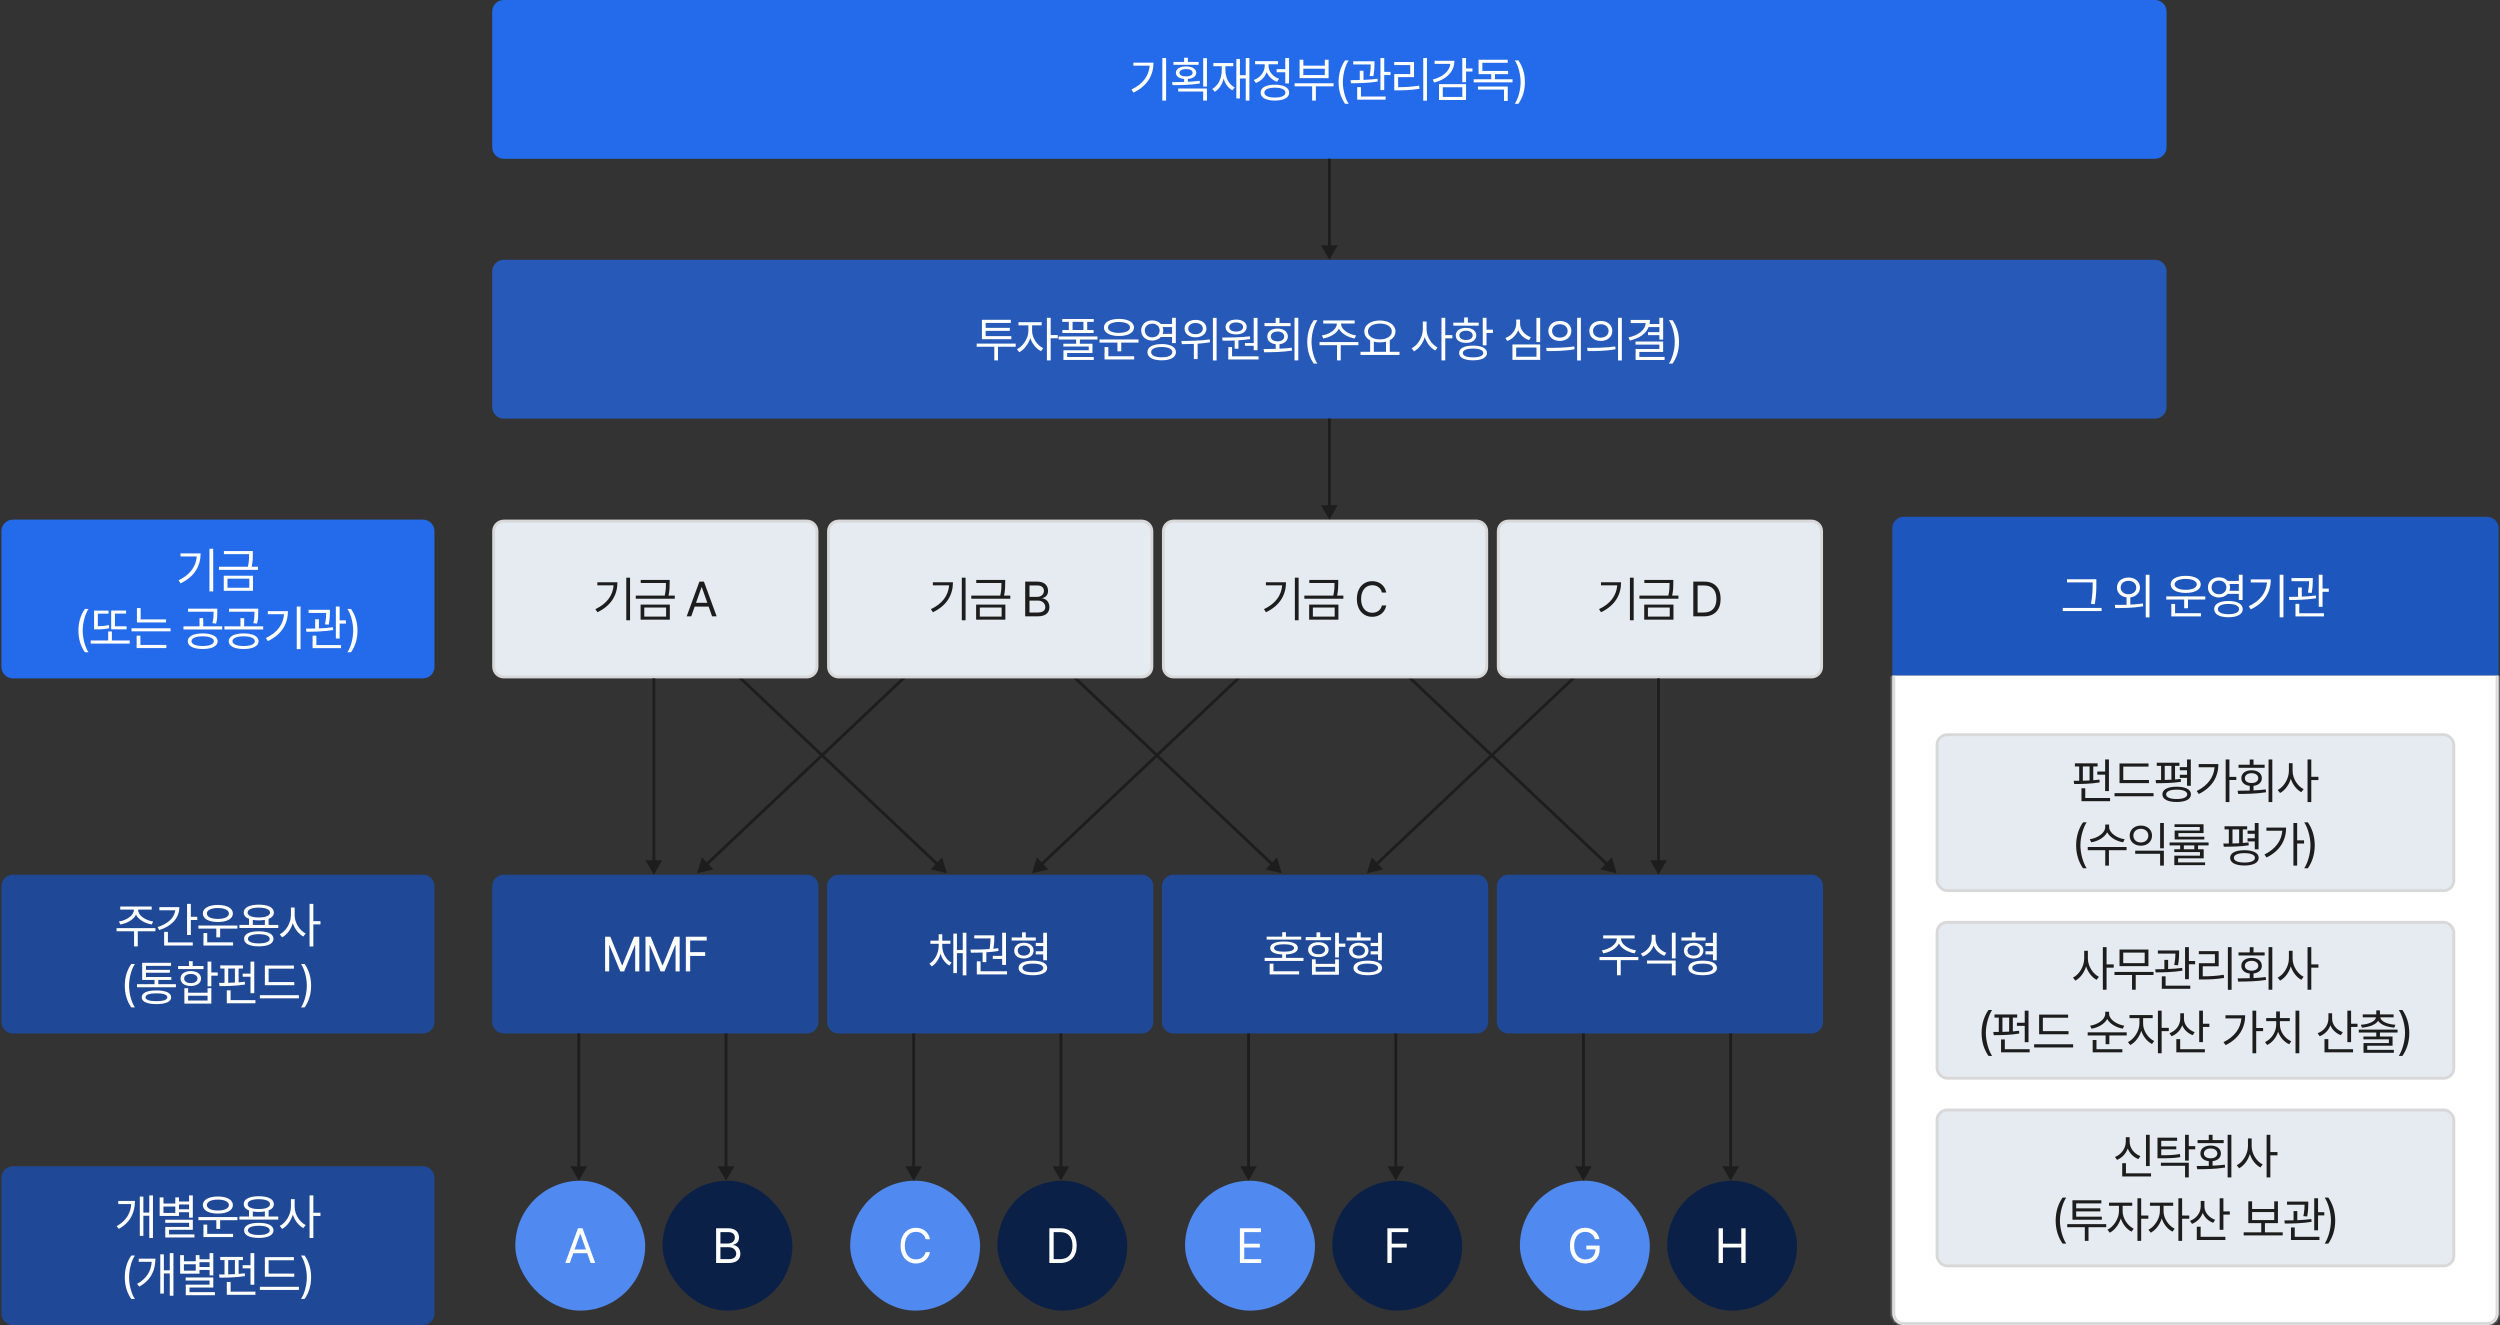 <svg width="866" height="459" viewBox="0 0 866 459" fill="none" xmlns="http://www.w3.org/2000/svg">
<rect x="0" y="0" width="866" height="459" fill="#333333" stroke="none"/>
<path d="M241.5 302.5L243.152 296.968L247.117 301.165L241.5 302.5ZM244.427 299.046L313.657 233.639L314.344 234.365L245.114 299.773L244.427 299.046Z" fill="#1D1D1D"/>
<path d="M357.5 302.5L359.152 296.968L363.117 301.165L357.5 302.5ZM360.427 299.046L429.657 233.639L430.344 234.365L361.114 299.773L360.427 299.046Z" fill="#1D1D1D"/>
<path d="M473.5 302.5L475.152 296.968L479.117 301.165L473.5 302.5ZM476.427 299.046L545.657 233.639L546.344 234.365L477.114 299.773L476.427 299.046Z" fill="#1D1D1D"/>
<path d="M328 302.5L326.348 296.968L322.383 301.165L328 302.5ZM325.073 299.046L255.843 233.639L255.156 234.365L324.386 299.773L325.073 299.046Z" fill="#1D1D1D"/>
<path d="M444 302.5L442.348 296.968L438.383 301.165L444 302.5ZM441.073 299.046L371.843 233.639L371.156 234.365L440.386 299.773L441.073 299.046Z" fill="#1D1D1D"/>
<path d="M560 302.5L558.348 296.968L554.383 301.165L560 302.5ZM557.073 299.046L487.843 233.639L487.156 234.365L556.386 299.773L557.073 299.046Z" fill="#1D1D1D"/>
<path d="M170.5 4C170.5 1.791 172.291 0 174.5 0H746.5C748.709 0 750.5 1.791 750.5 4V51C750.5 53.209 748.709 55 746.5 55H174.5C172.291 55 170.5 53.209 170.5 51V4Z" fill="#246BEB"/>
<path d="M403.937 20.093V34.85H402.634V20.093H403.937ZM391.927 31.011C395.919 29.121 397.956 26.28 398.243 22.758H392.608V21.701H399.57C399.558 25.939 397.586 29.696 392.631 32.079L391.927 31.011ZM415.196 21.443V22.441H406.485V21.443H410.183V19.999H411.486V21.443H415.196ZM405.98 28.452C407.236 28.452 408.686 28.446 410.183 28.399V27.366C408.428 27.207 407.319 26.415 407.33 25.211C407.319 23.849 408.716 23.004 410.852 23.016C412.954 23.004 414.375 23.849 414.386 25.211C414.375 26.421 413.236 27.213 411.486 27.366V28.346C412.866 28.276 414.251 28.17 415.549 27.994L415.642 28.921C412.414 29.45 408.845 29.497 406.18 29.497L405.98 28.452ZM408.129 31.704V30.659H418.084V34.85H416.781V31.704H408.129ZM408.563 25.211C408.563 25.974 409.467 26.479 410.852 26.468C412.214 26.479 413.13 25.974 413.13 25.211C413.13 24.413 412.214 23.92 410.852 23.932C409.467 23.92 408.563 24.413 408.563 25.211ZM416.781 29.966V20.128H418.084V29.966H416.781ZM432.783 20.093V34.85H431.527V27.172H429.508V34.099H428.275V20.41H429.508V26.057H431.527V20.093H432.783ZM419.951 30.8C422.076 29.626 423.215 27.113 423.215 24.119V22.934H420.303V21.854H427.207V22.934H424.471V24.119C424.471 26.82 425.587 29.203 427.688 30.283L426.913 31.293C425.422 30.477 424.395 29.027 423.873 27.219C423.368 29.273 422.323 30.882 420.773 31.798L419.951 30.8ZM446.52 20.093V28.886H445.216V25.023H442.234V23.943H445.216V20.093H446.52ZM434.345 27.712C436.54 26.914 438.102 24.918 438.102 22.805V22.253H434.768V21.173H442.716V22.253H439.417V22.793C439.417 24.718 440.896 26.55 443.056 27.289L442.375 28.334C440.714 27.735 439.429 26.497 438.789 24.977C438.155 26.702 436.787 28.082 435.026 28.745L434.345 27.712ZM436.681 32.091C436.67 30.354 438.548 29.344 441.624 29.344C444.688 29.344 446.567 30.354 446.567 32.091C446.567 33.829 444.688 34.827 441.624 34.838C438.548 34.827 436.67 33.829 436.681 32.091ZM437.973 32.091C437.961 33.16 439.358 33.805 441.624 33.794C443.878 33.805 445.275 33.16 445.275 32.091C445.275 31.011 443.878 30.365 441.624 30.365C439.358 30.365 437.961 31.011 437.973 32.091ZM461.958 28.851V29.907H455.806V34.85H454.527V29.907H448.445V28.851H461.958ZM450.183 27.055V20.703H451.474V22.746H458.918V20.703H460.221V27.055H450.183ZM451.474 25.998H458.918V23.802H451.474V25.998ZM463.684 28.44C463.684 25.481 464.482 23.016 465.927 20.926H467.195C466.067 22.476 465.163 25.646 465.163 28.44C465.163 31.234 466.067 34.404 467.195 35.954H465.927C464.482 33.864 463.684 31.398 463.684 28.44ZM476.118 21.231V22.018C476.106 22.981 476.106 24.448 475.731 26.385L474.427 26.28C474.785 24.507 474.821 23.257 474.832 22.323H468.757V21.231H476.118ZM467.853 27.759C468.804 27.753 469.884 27.747 471.023 27.718V24.507H472.314V27.677C473.952 27.606 475.642 27.489 477.175 27.278L477.257 28.24C474.169 28.769 470.612 28.827 467.982 28.839L467.853 27.759ZM470.13 34.521V30.189H471.434V33.441H479.981V34.521H470.13ZM478.184 31.199V20.093H479.499V24.894H481.659V26.01H479.499V31.199H478.184ZM494.304 20.093V34.874H493.012V20.093H494.304ZM482.951 22.546V21.466H489.819V26.714H484.313V30.201C486.761 30.195 488.938 30.089 491.58 29.661L491.709 30.753C488.997 31.187 486.755 31.293 484.207 31.293H482.974V25.646H488.504V22.546H482.951ZM507.84 20.093V23.709H510.059V24.789H507.84V28.475H506.537V20.093H507.84ZM496.288 27.571C499.916 26.591 502.123 24.624 502.399 22.135H496.945V21.055H503.802C503.79 24.765 501.184 27.43 496.816 28.616L496.288 27.571ZM498.483 34.639V29.144H507.84V34.639H498.483ZM499.787 33.582H506.549V30.236H499.787V33.582ZM523.937 27.454V28.522H510.482V27.454H516.564V25.669H512.184V20.691H522.269V21.76H513.488V24.577H522.399V25.669H517.855V27.454H523.937ZM511.973 31.035V29.966H522.281V34.956H520.99V31.035H511.973ZM528.222 28.44C528.222 31.398 527.423 33.864 525.979 35.954H524.711C525.839 34.404 526.743 31.234 526.743 28.44C526.743 25.646 525.839 22.476 524.711 20.926H525.979C527.423 23.016 528.222 25.481 528.222 28.44Z" fill="white"/>
<path d="M170.5 94C170.5 91.791 172.291 90 174.5 90H746.5C748.709 90 750.5 91.791 750.5 94V141C750.5 143.209 748.709 145 746.5 145H174.5C172.291 145 170.5 143.209 170.5 141V94Z" fill="#275AB8"/>
<path d="M351.834 119.027V120.107H345.705V124.85H344.426V120.107H338.321V119.027H351.834ZM340.14 117.501V110.785H350.143V111.854H341.432V113.568H349.791V114.613H341.432V116.444H350.308V117.501H340.14ZM357.516 114.624C357.504 116.984 359.219 119.59 361.355 120.612L360.604 121.645C358.954 120.829 357.551 119.092 356.888 117.096C356.201 119.256 354.722 121.164 353.067 122.009L352.28 120.976C354.405 119.943 356.225 117.137 356.236 114.624V112.699H352.808V111.607H360.839V112.699H357.516V114.624ZM362.647 124.85V110.093H363.95V116.057H366.415V117.172H363.95V124.85H362.647ZM378.872 110.492V111.501H376.606V114.319H378.825V115.34H368.012V114.319H370.243V111.501H367.965V110.492H378.872ZM366.709 117.618V116.561H380.163V117.618H374.07V119.062H378.426V122.279H369.656V123.676H378.872V124.686H368.376V121.328H377.146V120.048H368.341V119.062H372.767V117.618H366.709ZM371.534 114.319H375.303V111.501H371.534V114.319ZM394.381 117.595V118.675H388.393V121.692H387.078V118.675H380.868V117.595H394.381ZM382.406 113.439C382.394 111.607 384.46 110.48 387.607 110.468C390.765 110.48 392.808 111.607 392.808 113.439C392.808 115.258 390.765 116.385 387.607 116.385C384.46 116.385 382.394 115.258 382.406 113.439ZM382.617 124.521V120.213H383.92V123.418H392.878V124.521H382.617ZM383.791 113.439C383.779 114.589 385.317 115.317 387.607 115.317C389.908 115.317 391.434 114.589 391.434 113.439C391.434 112.265 389.908 111.537 387.607 111.537C385.317 111.537 383.779 112.265 383.791 113.439ZM399.136 110.985C400.38 110.979 401.443 111.443 402.13 112.229H406.004V110.093H407.307V118.839H406.004V116.726H402.13C401.443 117.512 400.38 117.976 399.136 117.97C396.929 117.982 395.297 116.538 395.308 114.483C395.297 112.417 396.929 110.973 399.136 110.985ZM396.553 114.483C396.553 115.857 397.633 116.867 399.136 116.855C400.603 116.867 401.695 115.857 401.695 114.483C401.695 113.086 400.603 112.1 399.136 112.112C397.633 112.1 396.553 113.086 396.553 114.483ZM397.469 121.997C397.457 120.213 399.347 119.18 402.411 119.18C405.464 119.18 407.354 120.213 407.354 121.997C407.354 123.782 405.464 124.815 402.411 124.815C399.347 124.815 397.457 123.782 397.469 121.997ZM398.748 121.997C398.737 123.101 400.146 123.77 402.411 123.77C404.677 123.77 406.086 123.101 406.086 121.997C406.086 120.87 404.677 120.201 402.411 120.201C400.146 120.201 398.737 120.87 398.748 121.997ZM402.752 113.298C402.881 113.662 402.951 114.061 402.951 114.483C402.951 114.9 402.881 115.288 402.758 115.646H406.004V113.298H402.752ZM414.117 110.809C416.324 110.797 417.909 112.018 417.909 113.826C417.909 115.622 416.324 116.855 414.117 116.843C411.909 116.855 410.336 115.622 410.336 113.826C410.336 112.018 411.909 110.797 414.117 110.809ZM409.221 118.111C411.992 118.111 415.784 118.052 419.059 117.571L419.153 118.557C417.744 118.816 416.277 118.968 414.856 119.062V124.392H413.553V119.133C412.05 119.197 410.63 119.209 409.397 119.215L409.221 118.111ZM411.604 113.826C411.592 114.977 412.649 115.775 414.117 115.763C415.608 115.775 416.664 114.977 416.664 113.826C416.664 112.675 415.608 111.865 414.117 111.877C412.649 111.865 411.592 112.675 411.604 113.826ZM420.151 124.862V110.104H421.431V124.862H420.151ZM435.601 110.104V121.316H434.287V119.778H431.246V118.827H434.287V110.104H435.601ZM423.356 116.937C426.104 116.925 429.802 116.902 432.96 116.503L433.054 117.454C431.733 117.665 430.354 117.8 428.992 117.882V120.8H427.688V117.947C426.197 118.006 424.771 118.011 423.532 118.006L423.356 116.937ZM424.542 113.274C424.542 111.724 426.021 110.703 428.205 110.703C430.365 110.703 431.845 111.724 431.856 113.274C431.845 114.847 430.365 115.834 428.205 115.834C426.021 115.834 424.542 114.847 424.542 113.274ZM425.481 124.521V120.213H426.784V123.441H435.965V124.521H425.481ZM425.787 113.274C425.775 114.237 426.761 114.859 428.205 114.859C429.602 114.859 430.6 114.237 430.612 113.274C430.6 112.323 429.602 111.677 428.205 111.689C426.761 111.677 425.775 112.323 425.787 113.274ZM449.725 110.093V124.85H448.422V110.093H449.725ZM437.703 120.917C438.965 120.905 440.409 120.894 441.906 120.847V119.244C440.133 119.05 438.983 118.041 438.994 116.561C438.983 114.894 440.403 113.814 442.528 113.814C444.665 113.814 446.109 114.894 446.109 116.561C446.109 118.023 444.964 119.033 443.209 119.232V120.8C444.642 120.735 446.086 120.624 447.447 120.448L447.553 121.445C444.254 121.974 440.638 122.021 437.903 122.021L437.703 120.917ZM438.02 112.969V111.912H441.906V110.104H443.209V111.912H447.06V112.969H438.02ZM440.215 116.561C440.204 117.583 441.166 118.252 442.528 118.24C443.914 118.252 444.865 117.583 444.865 116.561C444.865 115.528 443.914 114.836 442.528 114.836C441.166 114.836 440.204 115.528 440.215 116.561ZM452.836 118.44C452.836 115.481 453.635 113.016 455.079 110.926H456.347C455.22 112.476 454.316 115.646 454.316 118.44C454.316 121.234 455.22 124.404 456.347 125.954H455.079C453.635 123.864 452.836 121.398 452.836 118.44ZM464.542 112.171C464.531 114.155 467.16 115.834 469.743 116.209L469.25 117.242C466.949 116.849 464.707 115.622 463.809 113.849C462.91 115.622 460.662 116.849 458.39 117.242L457.886 116.209C460.445 115.834 463.075 114.155 463.086 112.171V112.077H458.355V111.02H469.25V112.077H464.542V112.171ZM457.087 119.579V118.499H470.542V119.579H464.425V124.838H463.145V119.579H457.087ZM484.783 121.856V122.948H471.27V121.856H474.616V117.876C473.359 117.219 472.596 116.156 472.596 114.824C472.596 112.535 474.839 111.032 477.985 111.02C481.143 111.032 483.386 112.535 483.386 114.824C483.386 116.139 482.646 117.184 481.425 117.841V121.856H484.783ZM473.852 114.824C473.852 116.468 475.566 117.571 477.985 117.571C480.392 117.571 482.129 116.468 482.129 114.824C482.129 113.169 480.392 112.077 477.985 112.088C475.566 112.077 473.852 113.169 473.852 114.824ZM475.895 121.856H480.11V118.352C479.47 118.516 478.754 118.604 477.985 118.604C477.228 118.604 476.529 118.516 475.895 118.358V121.856ZM494.163 114.061C494.151 116.655 495.877 119.332 497.979 120.365L497.168 121.41C495.548 120.559 494.192 118.81 493.535 116.761C492.877 118.939 491.48 120.8 489.819 121.692L488.997 120.647C491.146 119.579 492.86 116.749 492.872 114.061V111.372H494.163V114.061ZM499.329 124.85V110.093H500.632V116.08H503.097V117.207H500.632V124.85H499.329ZM514.932 110.093V114.202H517.151V115.317H514.932V119.614H513.628V110.093H514.932ZM503.426 112.816V111.771H507.183V109.975H508.474V111.771H512.22V112.816H503.426ZM504.271 116.186C504.26 114.601 505.68 113.579 507.829 113.579C509.942 113.579 511.363 114.601 511.374 116.186C511.363 117.771 509.942 118.792 507.829 118.78C505.68 118.792 504.26 117.771 504.271 116.186ZM505.434 122.279C505.422 120.659 507.253 119.72 510.271 119.72C513.265 119.72 515.096 120.659 515.096 122.279C515.096 123.876 513.265 124.815 510.271 124.815C507.253 124.815 505.422 123.876 505.434 122.279ZM505.516 116.186C505.504 117.148 506.432 117.771 507.829 117.771C509.202 117.771 510.13 117.148 510.142 116.186C510.13 115.211 509.202 114.566 507.829 114.554C506.432 114.566 505.504 115.211 505.516 116.186ZM506.725 122.279C506.713 123.23 508.052 123.805 510.271 123.794C512.466 123.805 513.805 123.23 513.805 122.279C513.805 121.293 512.466 120.741 510.271 120.741C508.052 120.741 506.713 121.293 506.725 122.279ZM533.516 110.104V118.487H532.213V110.104H533.516ZM521.447 117.078C523.678 116.291 525.228 114.296 525.228 112.124V110.68H526.554V112.124C526.543 114.213 528.139 116.057 530.311 116.82L529.654 117.818C527.934 117.225 526.566 115.986 525.903 114.372C525.251 116.086 523.878 117.454 522.116 118.111L521.447 117.078ZM523.913 124.651V119.332H533.516V124.651H523.913ZM525.204 123.582H532.237V120.389H525.204V123.582ZM540.338 111.173C542.662 111.173 544.306 112.581 544.318 114.636C544.306 116.691 542.662 118.099 540.338 118.099C538.013 118.099 536.346 116.691 536.358 114.636C536.346 112.581 538.013 111.173 540.338 111.173ZM535.594 120.506C538.318 120.518 542.075 120.494 545.339 120.013L545.445 120.976C542.063 121.61 538.436 121.622 535.771 121.622L535.594 120.506ZM537.637 114.636C537.626 116.01 538.764 116.961 540.338 116.961C541.899 116.961 543.038 116.01 543.038 114.636C543.038 113.262 541.899 112.311 540.338 112.311C538.764 112.311 537.626 113.262 537.637 114.636ZM546.313 124.874V110.093H547.617V124.874H546.313ZM554.52 111.173C556.845 111.173 558.488 112.581 558.5 114.636C558.488 116.691 556.845 118.099 554.52 118.099C552.195 118.099 550.528 116.691 550.54 114.636C550.528 112.581 552.195 111.173 554.52 111.173ZM549.777 120.506C552.501 120.518 556.258 120.494 559.521 120.013L559.627 120.976C556.246 121.61 552.618 121.622 549.953 121.622L549.777 120.506ZM551.82 114.636C551.808 116.01 552.947 116.961 554.52 116.961C556.081 116.961 557.22 116.01 557.22 114.636C557.22 113.262 556.081 112.311 554.52 112.311C552.947 112.311 551.808 113.262 551.82 114.636ZM560.496 124.874V110.093H561.799V124.874H560.496ZM576.11 110.093V117.642H574.807V116.092H570.863V115.059H574.807V113.286H571.08C570.158 115.61 567.869 117.19 564.593 117.97L564.124 116.89C567.745 116.051 569.853 114.29 570.088 111.912H564.875V110.832H571.532C571.532 111.325 571.485 111.795 571.391 112.241H574.807V110.093H576.11ZM566.542 119.367V118.311H576.11V121.903H567.869V123.641H576.615V124.709H566.577V120.905H574.807V119.367H566.542ZM581.617 118.44C581.617 121.398 580.818 123.864 579.374 125.954H578.106C579.233 124.404 580.137 121.234 580.137 118.44C580.137 115.646 579.233 112.476 578.106 110.926H579.374C580.818 113.016 581.617 115.481 581.617 118.44Z" fill="white"/>
<path d="M170.5 307C170.5 304.791 172.291 303 174.5 303H279.5C281.709 303 283.5 304.791 283.5 307V354C283.5 356.209 281.709 358 279.5 358H174.5C172.291 358 170.5 356.209 170.5 354V307Z" fill="#1F4997"/>
<path d="M209.612 324.478H211.408L215.459 334.375H215.6L219.65 324.478H221.446V336.5H220.037V327.425H219.92L216.187 336.5H214.86L211.127 327.413H211.021V336.5H209.612V324.478ZM223.595 324.478H225.391L229.442 334.375H229.583L233.633 324.478H235.429V336.5H234.021V327.425H233.903L230.17 336.5H228.843L225.11 327.413H225.004V336.5H223.595V324.478ZM237.578 336.5V324.478H244.81V325.805H239.069V329.82H244.27V331.135H239.069V336.5H237.578Z" fill="white"/>
<path d="M171 184C171 182.067 172.567 180.5 174.5 180.5H279.5C281.433 180.5 283 182.067 283 184V231C283 232.933 281.433 234.5 279.5 234.5H174.5C172.567 234.5 171 232.933 171 231V184Z" fill="#E5EBF1"/>
<path d="M171 184C171 182.067 172.567 180.5 174.5 180.5H279.5C281.433 180.5 283 182.067 283 184V231C283 232.933 281.433 234.5 279.5 234.5H174.5C172.567 234.5 171 232.933 171 231V184Z" stroke="#D8D8D8"/>
<path d="M218.249 200.093V214.85H216.946V200.093H218.249ZM206.239 211.011C210.231 209.121 212.268 206.28 212.555 202.758H206.92V201.701H213.882C213.87 205.939 211.898 209.696 206.944 212.079L206.239 211.011ZM231.974 200.879V201.971C231.974 203.122 231.974 204.472 231.575 206.315H233.747V207.395H220.234V206.315H230.266C230.683 204.46 230.683 203.127 230.683 201.971V201.959H221.948V200.879H231.974ZM221.901 214.651V209.426H232.033V214.651H221.901ZM223.18 213.582H230.741V210.459H223.18V213.582ZM239.441 213.5H237.867L242.27 201.478H243.843L248.246 213.5H246.673L245.475 210.119H240.638L239.441 213.5ZM241.102 208.804H245.011L243.104 203.415H243.01L241.102 208.804Z" fill="#1D1D1D"/>
<path d="M287 184C287 182.067 288.567 180.5 290.5 180.5H395.5C397.433 180.5 399 182.067 399 184V231C399 232.933 397.433 234.5 395.5 234.5H290.5C288.567 234.5 287 232.933 287 231V184Z" fill="#E5EBF1"/>
<path d="M287 184C287 182.067 288.567 180.5 290.5 180.5H395.5C397.433 180.5 399 182.067 399 184V231C399 232.933 397.433 234.5 395.5 234.5H290.5C288.567 234.5 287 232.933 287 231V184Z" stroke="#D8D8D8"/>
<path d="M334.474 200.093V214.85H333.17V200.093H334.474ZM322.463 211.011C326.455 209.121 328.492 206.28 328.78 202.758H323.144V201.701H330.106C330.094 205.939 328.122 209.696 323.168 212.079L322.463 211.011ZM348.198 200.879V201.971C348.198 203.122 348.198 204.472 347.799 206.315H349.971V207.395H336.458V206.315H346.49C346.907 204.46 346.907 203.127 346.907 201.971V201.959H338.172V200.879H348.198ZM338.125 214.651V209.426H348.257V214.651H338.125ZM339.405 213.582H346.965V210.459H339.405V213.582ZM355.125 213.5V201.478H359.351C361.864 201.478 363.049 202.898 363.049 204.671C363.049 206.209 362.134 206.902 361.089 207.184V207.301C362.204 207.372 363.519 208.405 363.519 210.307C363.519 212.115 362.333 213.5 359.492 213.5H355.125ZM356.616 212.173H359.48C361.359 212.173 362.087 211.34 362.087 210.295C362.087 209.074 361.1 208.041 359.551 208.041H356.616V212.173ZM356.616 206.749H359.292C360.596 206.749 361.617 205.939 361.617 204.683C361.617 203.638 360.913 202.805 359.339 202.805H356.616V206.749Z" fill="#1D1D1D"/>
<path d="M403 184C403 182.067 404.567 180.5 406.5 180.5H511.5C513.433 180.5 515 182.067 515 184V231C515 232.933 513.433 234.5 511.5 234.5H406.5C404.567 234.5 403 232.933 403 231V184Z" fill="#E5EBF1"/>
<path d="M403 184C403 182.067 404.567 180.5 406.5 180.5H511.5C513.433 180.5 515 182.067 515 184V231C515 232.933 513.433 234.5 511.5 234.5H406.5C404.567 234.5 403 232.933 403 231V184Z" stroke="#D8D8D8"/>
<path d="M449.843 200.093V214.85H448.54V200.093H449.843ZM437.832 211.011C441.824 209.121 443.861 206.28 444.149 202.758H438.513V201.701H445.475C445.464 205.939 443.491 209.696 438.537 212.079L437.832 211.011ZM463.567 200.879V201.971C463.567 203.122 463.567 204.472 463.168 206.315H465.34V207.395H451.827V206.315H461.859C462.276 204.46 462.276 203.127 462.276 201.971V201.959H453.541V200.879H463.567ZM453.494 214.651V209.426H463.626V214.651H453.494ZM454.774 213.582H462.334V210.459H454.774V213.582ZM478.689 205.258C478.348 203.603 476.927 202.711 475.343 202.711C473.171 202.711 471.48 204.39 471.48 207.489C471.48 210.588 473.171 212.267 475.343 212.267C476.927 212.267 478.336 211.375 478.689 209.731H480.191C479.757 212.185 477.785 213.664 475.343 213.664C472.255 213.664 470.024 211.293 470.024 207.489C470.024 203.685 472.255 201.314 475.343 201.314C477.773 201.314 479.745 202.769 480.191 205.258H478.689Z" fill="#1D1D1D"/>
<path d="M519 184C519 182.067 520.567 180.5 522.5 180.5H627.5C629.433 180.5 631 182.067 631 184V231C631 232.933 629.433 234.5 627.5 234.5H522.5C520.567 234.5 519 232.933 519 231V184Z" fill="#E5EBF1"/>
<path d="M519 184C519 182.067 520.567 180.5 522.5 180.5H627.5C629.433 180.5 631 182.067 631 184V231C631 232.933 629.433 234.5 627.5 234.5H522.5C520.567 234.5 519 232.933 519 231V184Z" stroke="#D8D8D8"/>
<path d="M565.909 200.093V214.85H564.606V200.093H565.909ZM553.899 211.011C557.89 209.121 559.927 206.28 560.215 202.758H554.58V201.701H561.542C561.53 205.939 559.558 209.696 554.603 212.079L553.899 211.011ZM579.634 200.879V201.971C579.634 203.122 579.634 204.472 579.234 206.315H581.406V207.395H567.893V206.315H577.925C578.342 204.46 578.342 203.127 578.342 201.971V201.959H569.607V200.879H579.634ZM569.56 214.651V209.426H579.692V214.651H569.56ZM570.84 213.582H578.401V210.459H570.84V213.582ZM590.294 213.5H586.56V201.478H590.446C593.957 201.478 596.023 203.732 596.023 207.465C596.023 211.222 593.957 213.5 590.294 213.5ZM588.051 212.173H590.2C593.147 212.173 594.567 210.389 594.567 207.465C594.567 204.566 593.147 202.805 590.352 202.805H588.051V212.173Z" fill="#1D1D1D"/>
<rect x="178.5" y="409" width="45" height="45" rx="22.5" fill="#5089EF"/>
<path d="M197.38 437.5H195.807L200.209 425.478H201.783L206.185 437.5H204.612L203.414 434.119H198.577L197.38 437.5ZM199.041 432.804H202.951L201.043 427.415H200.949L199.041 432.804Z" fill="white"/>
<rect x="294.5" y="409" width="45" height="45" rx="22.5" fill="#5089EF"/>
<path d="M320.628 429.258C320.287 427.603 318.867 426.711 317.282 426.711C315.11 426.711 313.419 428.39 313.419 431.489C313.419 434.588 315.11 436.267 317.282 436.267C318.867 436.267 320.276 435.375 320.628 433.731H322.131C321.696 436.185 319.724 437.664 317.282 437.664C314.194 437.664 311.963 435.293 311.963 431.489C311.963 427.685 314.194 425.314 317.282 425.314C319.712 425.314 321.684 426.769 322.131 429.258H320.628Z" fill="white"/>
<rect x="410.5" y="409" width="45" height="45" rx="22.5" fill="#5089EF"/>
<path d="M429.504 437.5V425.478H436.795V426.805H430.995V430.82H436.407V432.135H430.995V436.173H436.877V437.5H429.504Z" fill="white"/>
<rect x="526.5" y="409" width="45" height="45" rx="22.5" fill="#5089EF"/>
<path d="M552.495 429.235C551.99 427.685 550.816 426.711 549.102 426.711C546.977 426.711 545.286 428.39 545.286 431.489C545.286 434.588 546.977 436.267 549.196 436.267C551.221 436.267 552.618 434.923 552.659 432.792H549.513V431.477H554.115V432.769C554.115 435.751 552.061 437.664 549.196 437.664C545.991 437.664 543.831 435.293 543.831 431.489C543.831 427.685 546.014 425.314 549.102 425.314C551.638 425.314 553.599 426.91 554.045 429.235H552.495Z" fill="white"/>
<rect x="229.5" y="409" width="45" height="45" rx="22.5" fill="#0B2047"/>
<path d="M248.064 437.5V425.478H252.29C254.803 425.478 255.989 426.898 255.989 428.671C255.989 430.209 255.073 430.902 254.028 431.184V431.301C255.143 431.372 256.458 432.405 256.458 434.307C256.458 436.115 255.273 437.5 252.431 437.5H248.064ZM249.555 436.173H252.42C254.298 436.173 255.026 435.34 255.026 434.295C255.026 433.074 254.04 432.041 252.49 432.041H249.555V436.173ZM249.555 430.749H252.232C253.535 430.749 254.556 429.939 254.556 428.683C254.556 427.638 253.852 426.805 252.279 426.805H249.555V430.749Z" fill="white"/>
<rect x="345.5" y="409" width="45" height="45" rx="22.5" fill="#0B2047"/>
<path d="M367.233 437.5H363.5V425.478H367.386C370.896 425.478 372.962 427.732 372.962 431.465C372.962 435.222 370.896 437.5 367.233 437.5ZM364.991 436.173H367.139C370.086 436.173 371.506 434.389 371.506 431.465C371.506 428.566 370.086 426.805 367.292 426.805H364.991V436.173Z" fill="white"/>
<rect x="461.5" y="409" width="45" height="45" rx="22.5" fill="#0B2047"/>
<path d="M480.595 437.5V425.478H487.827V426.805H482.086V430.82H487.287V432.135H482.086V437.5H480.595Z" fill="white"/>
<rect x="577.5" y="409" width="45" height="45" rx="22.5" fill="#0B2047"/>
<path d="M595.325 437.5V425.478H596.816V430.82H603.179V425.478H604.682V437.5H603.179V432.135H596.816V437.5H595.325Z" fill="white"/>
<path d="M286.5 307C286.5 304.791 288.291 303 290.5 303H395.5C397.709 303 399.5 304.791 399.5 307V354C399.5 356.209 397.709 358 395.5 358H290.5C288.291 358 286.5 356.209 286.5 354V307Z" fill="#1F4997"/>
<path d="M326.391 327.624C326.391 329.972 327.6 332.403 329.619 333.471L328.856 334.457C327.389 333.653 326.326 332.133 325.786 330.36C325.264 332.244 324.207 333.9 322.739 334.762L321.953 333.788C323.949 332.626 325.146 330.055 325.158 327.624V326.943H322.293V325.852H325.158V323.633H326.402V325.852H329.22V326.943H326.391V327.624ZM330.241 337.099V323.41H331.474V329.057H333.494V323.093H334.75V337.85H333.494V330.172H331.474V337.099H330.241ZM348.474 323.104V334.258H347.148V332.18H343.896V331.123H347.148V323.104H348.474ZM336.147 328.939C338.049 328.939 340.438 328.922 342.786 328.763C343.062 327.131 343.109 325.904 343.127 325.065H337.485V323.997H344.424V324.584C344.424 325.394 344.424 326.773 344.101 328.657C344.676 328.599 345.246 328.534 345.797 328.458L345.891 329.409C344.518 329.644 343.074 329.785 341.665 329.878V333.283H340.373V329.943C338.918 330.008 337.532 330.019 336.335 330.019L336.147 328.939ZM338.366 337.521V333.013H339.669V336.441H348.838V337.521H338.366ZM358.806 324.748V325.805H350.447V324.748H354.039V322.963H355.331V324.748H358.806ZM351.327 329.303C351.315 327.648 352.677 326.568 354.673 326.568C356.646 326.568 358.031 327.648 358.043 329.303C358.031 330.947 356.646 332.027 354.673 332.027C352.677 332.027 351.315 330.947 351.327 329.303ZM352.548 329.303C352.536 330.336 353.382 331.029 354.673 331.029C355.941 331.029 356.81 330.336 356.822 329.303C356.81 328.258 355.941 327.566 354.673 327.554C353.382 327.566 352.536 328.258 352.548 329.303ZM352.842 335.302C352.842 333.694 354.708 332.778 357.808 332.778C360.884 332.778 362.751 333.694 362.751 335.302C362.751 336.887 360.884 337.815 357.808 337.815C354.708 337.815 352.842 336.887 352.842 335.302ZM354.192 335.302C354.192 336.242 355.565 336.805 357.808 336.794C360.015 336.805 361.377 336.242 361.377 335.302C361.377 334.34 360.015 333.8 357.808 333.8C355.565 333.8 354.192 334.34 354.192 335.302ZM358.782 330.595V329.515H361.365V327.718H358.794V326.638H361.365V323.093H362.668V332.637H361.365V330.595H358.782Z" fill="white"/>
<path d="M402.5 307C402.5 304.791 404.291 303 406.5 303H511.5C513.709 303 515.5 304.791 515.5 307V354C515.5 356.209 513.709 358 511.5 358H406.5C404.291 358 402.5 356.209 402.5 354V307Z" fill="#1F4997"/>
<path d="M451.525 331.804V332.86H438.07V331.804H444.152V330.618C441.504 330.524 439.996 329.738 439.996 328.387C439.996 326.92 441.745 326.145 444.786 326.145C447.815 326.145 449.576 326.92 449.576 328.387C449.576 329.732 448.067 330.518 445.443 330.618V331.804H451.525ZM438.775 325.488V324.466H444.152V322.916H445.443V324.466H450.738V325.488H438.775ZM439.808 337.521V333.811H441.123V336.453H450.022V337.521H439.808ZM441.322 328.387C441.311 329.209 442.555 329.667 444.786 329.667C447.005 329.667 448.261 329.209 448.261 328.387C448.261 327.554 447.005 327.096 444.786 327.096C442.555 327.096 441.311 327.554 441.322 328.387ZM463.793 323.093V326.873H466.012V327.977H463.793V331.663H462.49V323.093H463.793ZM452.288 325.687V324.619H456.045V322.952H457.336V324.619H461.081V325.687H452.288ZM453.133 328.963C453.121 327.39 454.542 326.38 456.69 326.38C458.804 326.38 460.224 327.39 460.236 328.963C460.224 330.536 458.804 331.557 456.69 331.546C454.542 331.557 453.121 330.536 453.133 328.963ZM454.378 328.963C454.366 329.925 455.293 330.559 456.69 330.559C458.064 330.559 458.992 329.925 459.003 328.963C458.992 328.012 458.064 327.366 456.69 327.378C455.293 327.366 454.366 328.012 454.378 328.963ZM454.46 337.651V332.309H455.751V333.894H462.49V332.309H463.793V337.651H454.46ZM455.751 336.594H462.49V334.927H455.751V336.594ZM474.806 324.748V325.805H466.447V324.748H470.039V322.963H471.331V324.748H474.806ZM467.327 329.303C467.315 327.648 468.677 326.568 470.673 326.568C472.646 326.568 474.031 327.648 474.043 329.303C474.031 330.947 472.646 332.027 470.673 332.027C468.677 332.027 467.315 330.947 467.327 329.303ZM468.548 329.303C468.536 330.336 469.382 331.029 470.673 331.029C471.941 331.029 472.81 330.336 472.822 329.303C472.81 328.258 471.941 327.566 470.673 327.554C469.382 327.566 468.536 328.258 468.548 329.303ZM468.842 335.302C468.842 333.694 470.708 332.778 473.808 332.778C476.884 332.778 478.751 333.694 478.751 335.302C478.751 336.887 476.884 337.815 473.808 337.815C470.708 337.815 468.842 336.887 468.842 335.302ZM470.192 335.302C470.192 336.242 471.565 336.805 473.808 336.794C476.015 336.805 477.377 336.242 477.377 335.302C477.377 334.34 476.015 333.8 473.808 333.8C471.565 333.8 470.192 334.34 470.192 335.302ZM474.782 330.595V329.515H477.365V327.718H474.794V326.638H477.365V323.093H478.668V332.637H477.365V330.595H474.782Z" fill="white"/>
<path d="M518.5 307C518.5 304.791 520.291 303 522.5 303H627.5C629.709 303 631.5 304.791 631.5 307V354C631.5 356.209 629.709 358 627.5 358H522.5C520.291 358 518.5 356.209 518.5 354V307Z" fill="#1F4997"/>
<path d="M561.525 325.171C561.514 327.155 564.143 328.834 566.726 329.209L566.233 330.242C563.932 329.849 561.69 328.622 560.792 326.849C559.893 328.622 557.645 329.849 555.373 330.242L554.869 329.209C557.428 328.834 560.058 327.155 560.069 325.171V325.077H555.338V324.02H566.233V325.077H561.525V325.171ZM554.07 332.579V331.499H567.525V332.579H561.408V337.838H560.128V332.579H554.07ZM573.477 325.229C573.465 327.378 575.027 329.291 577.222 330.055L576.553 331.088C574.839 330.46 573.489 329.186 572.825 327.542C572.18 329.297 570.818 330.677 569.074 331.346L568.393 330.325C570.612 329.503 572.15 327.46 572.15 325.229V323.809H573.477V325.229ZM570.507 333.788V332.72H580.439V337.85H579.136V333.788H570.507ZM579.136 331.98V323.093H580.439V331.98H579.136ZM590.806 324.748V325.805H582.447V324.748H586.039V322.963H587.331V324.748H590.806ZM583.327 329.303C583.315 327.648 584.677 326.568 586.673 326.568C588.646 326.568 590.031 327.648 590.043 329.303C590.031 330.947 588.646 332.027 586.673 332.027C584.677 332.027 583.315 330.947 583.327 329.303ZM584.548 329.303C584.536 330.336 585.382 331.029 586.673 331.029C587.941 331.029 588.81 330.336 588.822 329.303C588.81 328.258 587.941 327.566 586.673 327.554C585.382 327.566 584.536 328.258 584.548 329.303ZM584.842 335.302C584.842 333.694 586.708 332.778 589.808 332.778C592.884 332.778 594.751 333.694 594.751 335.302C594.751 336.887 592.884 337.815 589.808 337.815C586.708 337.815 584.842 336.887 584.842 335.302ZM586.192 335.302C586.192 336.242 587.565 336.805 589.808 336.794C592.015 336.805 593.377 336.242 593.377 335.302C593.377 334.34 592.015 333.8 589.808 333.8C587.565 333.8 586.192 334.34 586.192 335.302ZM590.782 330.595V329.515H593.365V327.718H590.794V326.638H593.365V323.093H594.668V332.637H593.365V330.595H590.782Z" fill="white"/>
<path d="M0.5 184C0.5 181.791 2.291 180 4.5 180H146.5C148.709 180 150.5 181.791 150.5 184V231C150.5 233.209 148.709 235 146.5 235H4.5C2.291 235 0.5 233.209 0.5 231V184Z" fill="#246BEB"/>
<path d="M73.86 190.093V204.85H72.556V190.093H73.86ZM61.849 201.011C65.841 199.121 67.878 196.28 68.165 192.758H62.53V191.701H69.492C69.48 195.939 67.508 199.696 62.554 202.079L61.849 201.011ZM87.584 190.879V191.971C87.584 193.122 87.584 194.472 87.185 196.315H89.357V197.395H75.844V196.315H85.876C86.293 194.46 86.293 193.127 86.293 191.971V191.959H77.558V190.879H87.584ZM77.511 204.651V199.426H87.643V204.651H77.511ZM78.791 203.582H86.351V200.459H78.791V203.582ZM27.168 218.44C27.168 215.481 27.966 213.016 29.41 210.926H30.678C29.551 212.476 28.647 215.646 28.647 218.44C28.647 221.234 29.551 224.404 30.678 225.954H29.41C27.966 223.864 27.168 221.398 27.168 218.44ZM43.851 216.949V218.006H38.51V211.49H43.675V212.558H39.813V216.949H43.851ZM31.418 222.948V221.868H37.476V218.745H38.756V221.868H44.931V222.948H31.418ZM32.592 218.006V211.501H37.605V212.581H33.895V216.925C35.14 216.92 36.373 216.826 37.746 216.515L37.864 217.606C36.244 217.97 34.882 218.017 33.414 218.006H32.592ZM57.529 214.566V215.622H47.432V210.633H48.724V214.566H57.529ZM45.577 218.686V217.63H59.09V218.686H45.577ZM47.338 224.486V220.189H48.63V223.406H57.623V224.486H47.338ZM70.208 219.414C73.378 219.414 75.386 220.412 75.397 222.126C75.386 223.817 73.378 224.815 70.208 224.815C67.05 224.815 65.042 223.817 65.042 222.126C65.042 220.412 67.05 219.414 70.208 219.414ZM63.551 218.041V216.972H69.116V214.119H70.396V216.972H76.982V218.041H63.551ZM65.148 211.912V210.844H75.268V212.1C75.268 213.286 75.268 214.483 74.857 216.01L73.578 215.869C73.977 214.343 73.977 213.251 73.977 212.1V211.912H65.148ZM66.346 222.126C66.334 223.148 67.86 223.782 70.208 223.782C72.568 223.782 74.082 223.148 74.094 222.126C74.082 221.07 72.568 220.424 70.208 220.412C67.86 220.424 66.334 221.07 66.346 222.126ZM84.391 219.414C87.561 219.414 89.568 220.412 89.58 222.126C89.568 223.817 87.561 224.815 84.391 224.815C81.232 224.815 79.225 223.817 79.225 222.126C79.225 220.412 81.232 219.414 84.391 219.414ZM77.734 218.041V216.972H83.299V214.119H84.578V216.972H91.165V218.041H77.734ZM79.331 211.912V210.844H89.451V212.1C89.451 213.286 89.451 214.483 89.04 216.01L87.76 215.869C88.159 214.343 88.159 213.251 88.159 212.1V211.912H79.331ZM80.528 222.126C80.516 223.148 82.043 223.782 84.391 223.782C86.75 223.782 88.265 223.148 88.277 222.126C88.265 221.07 86.75 220.424 84.391 220.412C82.043 220.424 80.516 221.07 80.528 222.126ZM104.103 210.093V224.85H102.799V210.093H104.103ZM92.092 221.011C96.084 219.121 98.121 216.28 98.409 212.758H92.773V211.701H99.735C99.724 215.939 97.751 219.696 92.797 222.079L92.092 221.011ZM114.27 211.231V212.018C114.258 212.981 114.258 214.448 113.882 216.385L112.579 216.28C112.937 214.507 112.973 213.257 112.984 212.323H106.909V211.231H114.27ZM106.005 217.759C106.956 217.753 108.036 217.747 109.175 217.718V214.507H110.466V217.677C112.104 217.606 113.794 217.489 115.326 217.278L115.409 218.24C112.321 218.769 108.764 218.827 106.134 218.839L106.005 217.759ZM108.282 224.521V220.189H109.585V223.441H118.132V224.521H108.282ZM116.336 221.199V210.093H117.651V214.894H119.811V216.01H117.651V221.199H116.336ZM123.827 218.44C123.827 221.398 123.028 223.864 121.584 225.954H120.316C121.443 224.404 122.347 221.234 122.347 218.44C122.347 215.646 121.443 212.476 120.316 210.926H121.584C123.028 213.016 123.827 215.481 123.827 218.44Z" fill="white"/>
<path d="M0.5 307C0.5 304.791 2.291 303 4.5 303H146.5C148.709 303 150.5 304.791 150.5 307V354C150.5 356.209 148.709 358 146.5 358H4.5C2.291 358 0.5 356.209 0.5 354V307Z" fill="#1F4997"/>
<path d="M47.843 315.171C47.831 317.155 50.461 318.834 53.044 319.209L52.551 320.242C50.25 319.849 48.007 318.622 47.109 316.849C46.211 318.622 43.963 319.849 41.691 320.242L41.186 319.209C43.745 318.834 46.375 317.155 46.387 315.171V315.077H41.656V314.02H52.551V315.077H47.843V315.171ZM40.388 322.579V321.499H53.842V322.579H47.725V327.838H46.446V322.579H40.388ZM66.111 313.093V317.577H68.33V318.681H66.111V323.894H64.796V313.093H66.111ZM54.594 321.135C58.133 320.031 60.429 317.935 60.705 315.323H55.204V314.231H62.119C62.119 318.035 59.407 320.853 55.157 322.18L54.594 321.135ZM56.859 327.521V322.79H58.163V326.441H66.78V327.521H56.859ZM82.242 320.595V321.675H76.255V324.692H74.94V321.675H68.729V320.595H82.242ZM70.267 316.439C70.255 314.607 72.322 313.48 75.468 313.468C78.626 313.48 80.669 314.607 80.669 316.439C80.669 318.258 78.626 319.385 75.468 319.385C72.322 319.385 70.255 318.258 70.267 316.439ZM70.478 327.521V323.213H71.782V326.418H80.739V327.521H70.478ZM71.652 316.439C71.641 317.589 73.179 318.317 75.468 318.317C77.769 318.317 79.295 317.589 79.295 316.439C79.295 315.265 77.769 314.537 75.468 314.537C73.179 314.537 71.641 315.265 71.652 316.439ZM96.389 320.395V321.463H82.935V320.395H86.269V318.311C85.089 317.853 84.426 317.102 84.426 316.11C84.426 314.372 86.422 313.374 89.65 313.374C92.867 313.374 94.863 314.372 94.863 316.11C94.863 317.096 94.206 317.847 93.043 318.299V320.395H96.389ZM84.555 325.197C84.555 323.518 86.457 322.59 89.65 322.602C92.82 322.59 94.722 323.518 94.734 325.197C94.722 326.887 92.82 327.815 89.65 327.815C86.457 327.815 84.555 326.887 84.555 325.197ZM85.776 316.11C85.764 317.19 87.244 317.812 89.65 317.812C92.045 317.812 93.537 317.19 93.537 316.11C93.537 315.041 92.045 314.396 89.65 314.396C87.244 314.396 85.764 315.041 85.776 316.11ZM85.882 325.197C85.87 326.206 87.291 326.805 89.65 326.794C91.999 326.805 93.419 326.206 93.431 325.197C93.419 324.199 91.999 323.612 89.65 323.6C87.291 323.612 85.87 324.199 85.882 325.197ZM87.572 320.395H91.752V318.652C91.13 318.763 90.425 318.822 89.65 318.822C88.887 318.822 88.189 318.769 87.572 318.657V320.395ZM102.072 317.061C102.06 319.655 103.786 322.332 105.887 323.365L105.077 324.41C103.457 323.559 102.101 321.81 101.444 319.761C100.786 321.939 99.389 323.8 97.728 324.692L96.906 323.647C99.055 322.579 100.769 319.749 100.78 317.061V314.372H102.072V317.061ZM107.237 327.85V313.093H108.541V319.08H111.006V320.207H108.541V327.85H107.237ZM43.228 341.44C43.228 338.481 44.026 336.016 45.471 333.926H46.739C45.611 335.476 44.708 338.646 44.708 341.44C44.708 344.234 45.611 347.404 46.739 348.954H45.471C44.026 346.864 43.228 344.398 43.228 341.44ZM60.933 340.923V341.98H47.456V340.923H53.537V339.456H49.252V333.515H59.255V334.572H50.567V335.957H58.855V336.955H50.567V338.423H59.337V339.456H54.84V340.923H60.933ZM49.099 345.455C49.099 343.917 50.931 343.084 54.194 343.095C57.435 343.084 59.266 343.917 59.278 345.455C59.266 347.005 57.435 347.815 54.194 347.815C50.931 347.815 49.099 347.005 49.099 345.455ZM50.414 345.455C50.402 346.347 51.764 346.817 54.194 346.805C56.613 346.817 57.963 346.347 57.975 345.455C57.963 344.575 56.613 344.081 54.194 344.081C51.764 344.081 50.402 344.575 50.414 345.455ZM73.202 333.093V336.873H75.421V337.977H73.202V341.663H71.899V333.093H73.202ZM61.697 335.687V334.619H65.454V332.952H66.745V334.619H70.49V335.687H61.697ZM62.542 338.963C62.53 337.39 63.951 336.38 66.099 336.38C68.213 336.38 69.633 337.39 69.645 338.963C69.633 340.536 68.213 341.557 66.099 341.546C63.951 341.557 62.53 340.536 62.542 338.963ZM63.786 338.963C63.775 339.925 64.702 340.559 66.099 340.559C67.473 340.559 68.4 339.925 68.412 338.963C68.4 338.012 67.473 337.366 66.099 337.378C64.702 337.366 63.775 338.012 63.786 338.963ZM63.869 347.651V342.309H65.16V343.894H71.899V342.309H73.202V347.651H63.869ZM65.16 346.594H71.899V344.927H65.16V346.594ZM88.077 333.093V344.035H86.774V338.34H84.062V337.272H86.774V333.093H88.077ZM75.879 340.477C76.466 340.477 77.106 340.477 77.781 340.465V335.488H76.29V334.407H84.156V335.488H82.653V340.283C83.387 340.225 84.109 340.154 84.79 340.066L84.872 341.029C81.937 341.534 78.521 341.581 76.043 341.581L75.879 340.477ZM78.567 347.521V343.06H79.882V346.441H88.476V347.521H78.567ZM79.049 340.448C79.806 340.43 80.593 340.401 81.374 340.36V335.488H79.049V340.448ZM101.943 340.184V341.264H91.752V334.466H101.802V335.546H93.043V340.184H101.943ZM90.026 345.831V344.739H103.539V345.831H90.026ZM107.766 341.44C107.766 344.398 106.968 346.864 105.523 348.954H104.255C105.383 347.404 106.287 344.234 106.287 341.44C106.287 338.646 105.383 335.476 104.255 333.926H105.523C106.968 336.016 107.766 338.481 107.766 341.44Z" fill="white"/>
<path d="M0.5 408C0.5 405.791 2.291 404 4.5 404H146.5C148.709 404 150.5 405.791 150.5 408V455C150.5 457.209 148.709 459 146.5 459H4.5C2.291 459 0.5 457.209 0.5 455V408Z" fill="#1F4997"/>
<path d="M52.985 414.093V428.85H51.717V421.125H49.663V428.11H48.43V414.492H49.663V420.045H51.717V414.093H52.985ZM40.4 424.753C43.84 422.839 45.248 420.139 45.465 417.086H40.963V416.006H46.739C46.728 419.763 45.413 423.309 41.163 425.68L40.4 424.753ZM66.792 414.093V421.806H65.5V419.916H62.014V421.207H55.31V414.785H56.613V416.91H60.722V414.785H62.014V416.206H65.5V414.093H66.792ZM56.613 420.151H60.722V417.943H56.613V420.151ZM57.224 423.567V422.522H66.792V425.997H58.55V427.594H67.355V428.651H57.259V424.999H65.5V423.567H57.224ZM62.014 418.883H65.5V417.227H62.014V418.883ZM82.242 421.595V422.675H76.255V425.692H74.94V422.675H68.729V421.595H82.242ZM70.267 417.439C70.255 415.607 72.322 414.48 75.468 414.468C78.626 414.48 80.669 415.607 80.669 417.439C80.669 419.258 78.626 420.385 75.468 420.385C72.322 420.385 70.255 419.258 70.267 417.439ZM70.478 428.521V424.213H71.782V427.418H80.739V428.521H70.478ZM71.652 417.439C71.641 418.589 73.179 419.317 75.468 419.317C77.769 419.317 79.295 418.589 79.295 417.439C79.295 416.265 77.769 415.537 75.468 415.537C73.179 415.537 71.641 416.265 71.652 417.439ZM96.389 421.395V422.463H82.935V421.395H86.269V419.311C85.089 418.853 84.426 418.102 84.426 417.11C84.426 415.372 86.422 414.374 89.65 414.374C92.867 414.374 94.863 415.372 94.863 417.11C94.863 418.096 94.206 418.847 93.043 419.299V421.395H96.389ZM84.555 426.197C84.555 424.518 86.457 423.59 89.65 423.602C92.82 423.59 94.722 424.518 94.734 426.197C94.722 427.887 92.82 428.815 89.65 428.815C86.457 428.815 84.555 427.887 84.555 426.197ZM85.776 417.11C85.764 418.19 87.244 418.812 89.65 418.812C92.045 418.812 93.537 418.19 93.537 417.11C93.537 416.041 92.045 415.396 89.65 415.396C87.244 415.396 85.764 416.041 85.776 417.11ZM85.882 426.197C85.87 427.206 87.291 427.805 89.65 427.794C91.999 427.805 93.419 427.206 93.431 426.197C93.419 425.199 91.999 424.612 89.65 424.6C87.291 424.612 85.87 425.199 85.882 426.197ZM87.572 421.395H91.752V419.652C91.13 419.763 90.425 419.822 89.65 419.822C88.887 419.822 88.189 419.769 87.572 419.657V421.395ZM102.072 418.061C102.06 420.655 103.786 423.332 105.887 424.365L105.077 425.41C103.457 424.559 102.101 422.81 101.444 420.761C100.786 422.939 99.389 424.8 97.728 425.692L96.906 424.647C99.055 423.579 100.769 420.749 100.78 418.061V415.372H102.072V418.061ZM107.237 428.85V414.093H108.541V420.08H111.006V421.207H108.541V428.85H107.237ZM43.228 442.44C43.228 439.481 44.026 437.016 45.471 434.926H46.739C45.611 436.476 44.708 439.646 44.708 442.44C44.708 445.234 45.611 448.404 46.739 449.954H45.471C44.026 447.864 43.228 445.398 43.228 442.44ZM60.076 434.093V448.85H58.808V441.125H56.754V448.11H55.521V434.492H56.754V440.045H58.808V434.093H60.076ZM47.491 444.753C50.931 442.839 52.34 440.139 52.557 437.086H48.054V436.006H53.831C53.819 439.763 52.504 443.309 48.254 445.68L47.491 444.753ZM73.883 434.093V441.806H72.592V439.916H69.105V441.207H62.401V434.785H63.704V436.91H67.813V434.785H69.105V436.206H72.592V434.093H73.883ZM63.704 440.151H67.813V437.943H63.704V440.151ZM64.315 443.567V442.522H73.883V445.997H65.641V447.594H74.447V448.651H64.35V444.999H72.592V443.567H64.315ZM69.105 438.883H72.592V437.227H69.105V438.883ZM88.077 434.093V445.035H86.774V439.34H84.062V438.272H86.774V434.093H88.077ZM75.879 441.477C76.466 441.477 77.106 441.477 77.781 441.465V436.488H76.29V435.407H84.156V436.488H82.653V441.283C83.387 441.225 84.109 441.154 84.79 441.066L84.872 442.029C81.937 442.534 78.521 442.581 76.043 442.581L75.879 441.477ZM78.567 448.521V444.06H79.882V447.441H88.476V448.521H78.567ZM79.049 441.448C79.806 441.43 80.593 441.401 81.374 441.36V436.488H79.049V441.448ZM101.943 441.184V442.264H91.752V435.466H101.802V436.546H93.043V441.184H101.943ZM90.026 446.831V445.739H103.539V446.831H90.026ZM107.766 442.44C107.766 445.398 106.968 447.864 105.523 449.954H104.255C105.383 448.404 106.287 445.234 106.287 442.44C106.287 439.646 105.383 436.476 104.255 434.926H105.523C106.968 437.016 107.766 439.481 107.766 442.44Z" fill="white"/>
<path d="M655.5 183C655.5 180.791 657.291 179 659.5 179H861.5C863.709 179 865.5 180.791 865.5 183V234H655.5V183Z" fill="#1D56BC"/>
<path d="M726.175 200.666V202.145C726.175 204 726.175 206.102 725.623 209.307L724.296 209.177C724.895 206.16 724.895 203.953 724.895 202.145V201.746H716.008V200.666H726.175ZM714.54 211.678V210.586H727.994V211.678H714.54ZM737.304 200.055C739.629 200.067 741.272 201.464 741.284 203.519C741.272 205.379 739.928 206.7 737.95 206.935V209.442C739.412 209.371 740.903 209.248 742.306 209.037L742.411 209.999C739.03 210.622 735.402 210.633 732.737 210.633L732.561 209.541C733.765 209.541 735.173 209.541 736.647 209.494V206.929C734.674 206.694 733.313 205.374 733.324 203.519C733.313 201.464 734.98 200.067 737.304 200.055ZM734.604 203.519C734.592 204.892 735.731 205.855 737.304 205.843C738.866 205.855 740.005 204.892 740.005 203.519C740.005 202.133 738.866 201.194 737.304 201.194C735.731 201.194 734.592 202.133 734.604 203.519ZM743.28 213.874V199.093H744.583V213.874H743.28ZM763.908 206.595V207.675H757.92V210.692H756.605V207.675H750.394V206.595H763.908ZM751.932 202.439C751.921 200.607 753.987 199.48 757.133 199.468C760.292 199.48 762.334 200.607 762.334 202.439C762.334 204.258 760.292 205.385 757.133 205.385C753.987 205.385 751.921 204.258 751.932 202.439ZM752.144 213.521V209.213H753.447V212.418H762.405V213.521H752.144ZM753.318 202.439C753.306 203.589 754.844 204.317 757.133 204.317C759.435 204.317 760.961 203.589 760.961 202.439C760.961 201.265 759.435 200.537 757.133 200.537C754.844 200.537 753.306 201.265 753.318 202.439ZM768.663 199.985C769.907 199.979 770.969 200.443 771.656 201.229H775.531V199.093H776.834V207.839H775.531V205.726H771.656C770.969 206.512 769.907 206.976 768.663 206.97C766.455 206.982 764.823 205.538 764.835 203.483C764.823 201.417 766.455 199.973 768.663 199.985ZM766.08 203.483C766.08 204.857 767.16 205.867 768.663 205.855C770.13 205.867 771.222 204.857 771.222 203.483C771.222 202.086 770.13 201.1 768.663 201.112C767.16 201.1 766.08 202.086 766.08 203.483ZM766.995 210.997C766.984 209.213 768.874 208.18 771.938 208.18C774.991 208.18 776.881 209.213 776.881 210.997C776.881 212.782 774.991 213.815 771.938 213.815C768.874 213.815 766.984 212.782 766.995 210.997ZM768.275 210.997C768.263 212.101 769.672 212.77 771.938 212.77C774.204 212.77 775.613 212.101 775.613 210.997C775.613 209.87 774.204 209.201 771.938 209.201C769.672 209.201 768.263 209.87 768.275 210.997ZM772.279 202.298C772.408 202.662 772.478 203.061 772.478 203.483C772.478 203.9 772.408 204.288 772.284 204.646H775.531V202.298H772.279ZM790.981 199.093V213.85H789.678V199.093H790.981ZM778.971 210.011C782.962 208.121 784.999 205.28 785.287 201.758H779.652V200.701H786.614C786.602 204.939 784.629 208.696 779.675 211.079L778.971 210.011ZM801.148 200.231V201.018C801.136 201.981 801.136 203.448 800.761 205.385L799.458 205.28C799.816 203.507 799.851 202.257 799.863 201.323H793.787V200.231H801.148ZM792.883 206.759C793.834 206.753 794.914 206.747 796.053 206.718V203.507H797.344V206.677C798.982 206.606 800.673 206.489 802.205 206.278L802.287 207.24C799.199 207.769 795.642 207.827 793.012 207.839L792.883 206.759ZM795.161 213.521V209.189H796.464V212.441H805.011V213.521H795.161ZM803.214 210.199V199.093H804.529V203.894H806.69V205.01H804.529V210.199H803.214Z" fill="white"/>
<mask id="path-51-inside-1_1178_35626" fill="white">
<path d="M655.5 234H865.5V455C865.5 457.209 863.709 459 861.5 459H659.5C657.291 459 655.5 457.209 655.5 455V234Z"/>
</mask>
<path d="M655.5 234H865.5V455C865.5 457.209 863.709 459 861.5 459H659.5C657.291 459 655.5 457.209 655.5 455V234Z" fill="white"/>
<path d="M655.5 234H865.5H655.5ZM866.5 455C866.5 457.761 864.261 460 861.5 460H659.5C656.739 460 654.5 457.761 654.5 455H656.5C656.5 456.657 657.843 458 659.5 458H861.5C863.157 458 864.5 456.657 864.5 455H866.5ZM659.5 460C656.739 460 654.5 457.761 654.5 455V234H656.5V455C656.5 456.657 657.843 458 659.5 458V460ZM866.5 234V455C866.5 457.761 864.261 460 861.5 460V458C863.157 458 864.5 456.657 864.5 455V234H866.5Z" fill="#D4D4D4" mask="url(#path-51-inside-1_1178_35626)"/>
<rect x="671" y="254.5" width="179" height="54" rx="3.5" fill="#E5EBF1"/>
<rect x="671" y="254.5" width="179" height="54" rx="3.5" stroke="#D8D8D8"/>
<path d="M730.531 263.086V274.026H729.219V268.349H726.513V267.27H729.219V263.086H730.531ZM726.613 264.414V265.493H725.102V270.274C725.841 270.225 726.563 270.15 727.244 270.059L727.327 271.021C724.388 271.536 720.968 271.586 718.495 271.586L718.329 270.474L720.238 270.457V265.493H718.744V264.414H726.613ZM730.929 276.434V277.529H721.018V273.063H722.33V276.434H730.929ZM721.5 270.44C722.263 270.424 723.044 270.399 723.824 270.357V265.493H721.5V270.44ZM744.398 270.191V271.271H734.204V264.464H744.248V265.543H735.499V270.191H744.398ZM745.992 274.74V275.836H732.478V274.74H745.992ZM754.944 264.215V265.294H753.434V270.009C754.123 269.967 754.787 269.909 755.426 269.826L755.492 270.822C752.62 271.271 749.25 271.304 746.859 271.304L746.693 270.208L748.603 270.191V265.294H747.109V264.215H754.944ZM758.896 263.086V272.2H757.584V269.461H755.094V268.382H757.584V266.821H755.094V265.742H757.584V263.086H758.896ZM753.998 272.516C757.086 272.516 758.945 273.479 758.945 275.155C758.945 276.849 757.086 277.812 753.998 277.812C750.91 277.812 749.051 276.849 749.051 275.155C749.051 273.479 750.91 272.516 753.998 272.516ZM753.998 273.528C751.724 273.528 750.329 274.143 750.346 275.155C750.329 276.185 751.724 276.782 753.998 276.782C756.273 276.782 757.651 276.185 757.651 275.155C757.651 274.143 756.273 273.528 753.998 273.528ZM749.864 270.175C750.62 270.158 751.4 270.133 752.172 270.092V265.294H749.864V270.175ZM772.265 263.086V269.096H774.655V270.191H772.265V277.845H770.97V263.086H772.265ZM768.446 264.68C768.446 268.863 766.487 272.665 761.673 275.039L760.942 274.01C764.761 272.109 766.836 269.27 767.135 265.775H761.623V264.68H768.446ZM787.128 263.086V277.845H785.833V263.086H787.128ZM775.108 273.91C776.37 273.902 777.814 273.894 779.308 273.844V272.233C777.54 272.042 776.386 271.038 776.403 269.561C776.386 267.9 777.814 266.821 779.939 266.821C782.064 266.821 783.508 267.9 783.508 269.561C783.508 271.021 782.363 272.026 780.62 272.217V273.794C782.048 273.736 783.492 273.628 784.853 273.445L784.953 274.441C781.666 274.973 778.047 275.022 775.307 275.022L775.108 273.91ZM784.471 264.912V265.975H775.423V264.912H779.308V263.103H780.62V264.912H784.471ZM779.939 267.834C778.578 267.834 777.615 268.531 777.615 269.561C777.615 270.59 778.578 271.254 779.939 271.237C781.317 271.254 782.263 270.59 782.263 269.561C782.263 268.531 781.317 267.834 779.939 267.834ZM794.155 267.054C794.155 269.66 795.881 272.333 797.973 273.362L797.176 274.408C795.549 273.553 794.188 271.81 793.54 269.76C792.876 271.943 791.482 273.802 789.822 274.69L788.992 273.645C791.15 272.582 792.86 269.743 792.876 267.054V264.364H794.155V267.054ZM800.629 263.086V269.079H803.103V270.208H800.629V277.845H799.334V263.086H800.629ZM719.171 292.822C719.187 289.685 720.034 287.078 721.561 284.854H722.823C721.694 286.497 720.648 289.867 720.648 292.822C720.648 295.777 721.694 299.131 722.823 300.774H721.561C720.034 298.566 719.187 295.96 719.171 292.822ZM730.597 286.464C730.597 288.539 733.32 290.349 735.976 290.714L735.445 291.776C733.154 291.395 730.888 290.125 729.933 288.307C728.987 290.133 726.712 291.395 724.421 291.776L723.89 290.714C726.546 290.349 729.253 288.572 729.253 286.464V285.617H730.597V286.464ZM736.64 293.403V294.499H730.531V299.845H729.253V294.499H723.193V293.403H736.64ZM749.561 294.665V299.845H748.266V295.761H739.633V294.665H749.561ZM749.561 285.086V293.868H748.266V285.086H749.561ZM741.592 285.982C743.833 285.966 745.46 287.41 745.46 289.452C745.46 291.527 743.833 292.955 741.592 292.955C739.351 292.955 737.724 291.527 737.724 289.452C737.724 287.41 739.351 285.966 741.592 285.982ZM741.592 287.095C740.081 287.095 738.986 288.058 739.002 289.452C738.986 290.863 740.081 291.843 741.592 291.826C743.086 291.843 744.182 290.863 744.182 289.452C744.182 288.058 743.086 287.095 741.592 287.095ZM765.055 291.826V292.839H761.402V294.184H763.361V297.321H754.496V298.732H763.843V299.679H753.185V296.408H762.067V295.146H753.168V294.184H755.21V292.839H751.541V291.826H765.055ZM763.312 285.534V288.572H754.596V289.834H763.577V290.78H753.301V287.692H762V286.464H753.251V285.534H763.312ZM756.488 294.184H760.108V292.839H756.488V294.184ZM778.412 286.215V287.294H776.901V292.009C777.59 291.967 778.254 291.909 778.893 291.826L778.96 292.822C776.088 293.271 772.717 293.304 770.327 293.304L770.161 292.208L772.07 292.191V287.294H770.576V286.215H778.412ZM782.363 285.086V294.2H781.051V291.461H778.561V290.382H781.051V288.821H778.561V287.742H781.051V285.086H782.363ZM777.465 294.516C780.553 294.516 782.413 295.479 782.413 297.155C782.413 298.849 780.553 299.812 777.465 299.812C774.378 299.812 772.518 298.849 772.518 297.155C772.518 295.479 774.378 294.516 777.465 294.516ZM777.465 295.528C775.191 295.528 773.797 296.143 773.813 297.155C773.797 298.185 775.191 298.782 777.465 298.782C779.74 298.782 781.118 298.185 781.118 297.155C781.118 296.143 779.74 295.528 777.465 295.528ZM773.332 292.175C774.087 292.158 774.867 292.133 775.639 292.092V287.294H773.332V292.175ZM795.732 285.086V291.096H798.122V292.191H795.732V299.845H794.437V285.086H795.732ZM791.913 286.68C791.913 290.863 789.954 294.665 785.14 297.039L784.41 296.01C788.228 294.109 790.303 291.27 790.602 287.775H785.09V286.68H791.913ZM801.829 292.822C801.813 295.96 800.966 298.566 799.439 300.774H798.177C799.306 299.131 800.352 295.777 800.352 292.822C800.352 289.867 799.306 286.497 798.177 284.854H799.439C800.966 287.078 801.813 289.685 801.829 292.822Z" fill="#1D1D1D"/>
<rect x="671" y="319.5" width="179" height="54" rx="3.5" fill="#E5EBF1"/>
<rect x="671" y="319.5" width="179" height="54" rx="3.5" stroke="#D8D8D8"/>
<path d="M723.243 332.054C723.243 334.66 724.969 337.333 727.061 338.362L726.264 339.408C724.637 338.553 723.276 336.81 722.629 334.76C721.964 336.943 720.57 338.802 718.91 339.69L718.08 338.645C720.238 337.582 721.948 334.743 721.964 332.054V329.364H723.243V332.054ZM729.717 328.086V334.079H732.191V335.208H729.717V342.845H728.422V328.086H729.717ZM745.975 336.669V337.748H739.816V342.845H738.537V337.748H732.461V336.669H745.975ZM744.215 328.916V334.66H734.204V328.916H744.215ZM735.483 329.979V333.631H742.92V329.979H735.483ZM754.845 329.231V330.012C754.828 330.975 754.828 332.452 754.463 334.378L753.151 334.278C753.508 332.51 753.542 331.257 753.567 330.327H747.49V329.231H754.845ZM751.043 332.502V335.673C752.678 335.606 754.372 335.49 755.907 335.274L755.99 336.237C752.902 336.769 749.333 336.835 746.71 336.835L746.577 335.756C747.532 335.748 748.611 335.739 749.748 335.706V332.502H751.043ZM758.232 328.086V332.9H760.39V334.013H758.232V339.192H756.903V328.086H758.232ZM758.713 341.434V342.529H748.852V338.196H750.163V341.434H758.713ZM773.028 328.086V342.878H771.733V328.086H773.028ZM768.546 329.464V334.71H763.034V338.196C765.483 338.196 767.666 338.088 770.306 337.665L770.438 338.761C767.716 339.192 765.474 339.292 762.934 339.292H761.706V333.647H767.234V330.543H761.673V329.464H768.546ZM787.128 328.086V342.845H785.833V328.086H787.128ZM775.108 338.91C776.37 338.902 777.814 338.894 779.308 338.844V337.233C777.54 337.042 776.386 336.038 776.403 334.561C776.386 332.9 777.814 331.821 779.939 331.821C782.064 331.821 783.508 332.9 783.508 334.561C783.508 336.021 782.363 337.026 780.62 337.217V338.794C782.048 338.736 783.492 338.628 784.853 338.445L784.953 339.441C781.666 339.973 778.047 340.022 775.307 340.022L775.108 338.91ZM784.471 329.912V330.975H775.423V329.912H779.308V328.103H780.62V329.912H784.471ZM779.939 332.834C778.578 332.834 777.615 333.531 777.615 334.561C777.615 335.59 778.578 336.254 779.939 336.237C781.317 336.254 782.263 335.59 782.263 334.561C782.263 333.531 781.317 332.834 779.939 332.834ZM794.155 332.054C794.155 334.66 795.881 337.333 797.973 338.362L797.176 339.408C795.549 338.553 794.188 336.81 793.54 334.76C792.876 336.943 791.482 338.802 789.822 339.69L788.992 338.645C791.15 337.582 792.86 334.743 792.876 332.054V329.364H794.155V332.054ZM800.629 328.086V334.079H803.103V335.208H800.629V342.845H799.334V328.086H800.629ZM686.419 357.822C686.435 354.685 687.282 352.078 688.809 349.854H690.071C688.942 351.497 687.896 354.867 687.896 357.822C687.896 360.777 688.942 364.131 690.071 365.774H688.809C687.282 363.566 686.435 360.96 686.419 357.822ZM702.676 350.086V361.026H701.365V355.349H698.659V354.27H701.365V350.086H702.676ZM698.758 351.414V352.493H697.247V357.274C697.986 357.225 698.708 357.15 699.389 357.059L699.472 358.021C696.534 358.536 693.114 358.586 690.64 358.586L690.474 357.474L692.383 357.457V352.493H690.889V351.414H698.758ZM703.075 363.434V364.529H693.163V360.063H694.475V363.434H703.075ZM693.645 357.44C694.409 357.424 695.189 357.399 695.969 357.357V352.493H693.645V357.44ZM716.543 357.191V358.271H706.35V351.464H716.394V352.543H707.645V357.191H716.543ZM718.137 361.74V362.836H704.623V361.74H718.137ZM730.597 351.215C730.597 353.141 733.287 354.9 735.843 355.299L735.329 356.328C733.088 355.946 730.871 354.701 729.933 352.975C729.004 354.734 726.762 355.963 724.521 356.345L724.006 355.315C726.58 354.917 729.253 353.207 729.253 351.215V350.468H730.597V351.215ZM736.69 357.606V358.686H730.68V361.707H729.385V358.686H723.176V357.606H736.69ZM735.179 363.434V364.529H724.903V360.263H726.214V363.434H735.179ZM742.372 354.618C742.356 356.992 744.066 359.599 746.207 360.611L745.46 361.641C743.8 360.835 742.397 359.076 741.742 357.075C741.061 359.25 739.575 361.159 737.923 362.006L737.126 360.977C739.251 359.947 741.078 357.142 741.094 354.618V352.692H737.658V351.613H745.693V352.692H742.372V354.618ZM748.797 350.086V356.062H751.271V357.175H748.797V364.845H747.502V350.086H748.797ZM756.522 352.875C756.505 354.9 758.049 356.776 760.224 357.54L759.56 358.586C757.883 357.98 756.58 356.727 755.924 355.149C755.301 356.917 753.965 358.279 752.222 358.951L751.508 357.905C753.749 357.108 755.227 355.116 755.243 352.825V350.999H756.522V352.875ZM763.096 350.086V354.618H765.32V355.73H763.096V360.993H761.801V350.086H763.096ZM763.776 363.434V364.529H753.882V359.947H755.21V363.434H763.776ZM781.549 350.086V356.096H783.94V357.191H781.549V364.845H780.255V350.086H781.549ZM777.731 351.68C777.731 355.863 775.772 359.665 770.958 362.039L770.227 361.01C774.046 359.109 776.121 356.27 776.42 352.775H770.908V351.68H777.731ZM796.479 350.086V364.845H795.167V350.086H796.479ZM789.755 354.9C789.755 357.374 791.482 359.765 793.706 360.711L792.976 361.724C791.274 360.968 789.83 359.366 789.141 357.407C788.477 359.482 787.041 361.184 785.339 361.989L784.609 360.977C786.8 359.98 788.477 357.49 788.477 354.9V353.722H785.007V352.659H788.46V350.368H789.755V352.659H793.192V353.722H789.755V354.9ZM807.844 352.875C807.827 354.9 809.371 356.776 811.546 357.54L810.882 358.586C809.205 357.98 807.902 356.727 807.246 355.149C806.623 356.917 805.287 358.279 803.544 358.951L802.83 357.905C805.071 357.108 806.549 355.116 806.565 352.825V350.999H807.844V352.875ZM814.418 350.086V354.618H816.643V355.73H814.418V360.993H813.123V350.086H814.418ZM815.099 363.434V364.529H805.204V359.947H806.532V363.434H815.099ZM830.509 356.66V357.673H824.417V359.051H828.783V362.238H820.017V363.683H829.231V364.679H818.722V361.309H827.505V360.03H818.689V359.051H823.138V357.673H817.079V356.66H830.509ZM824.417 350.003V351.381H829.148V352.41H824.516C824.757 353.879 827.065 354.809 829.779 354.983L829.381 355.979C826.915 355.772 824.691 355.008 823.786 353.605C822.881 355.008 820.656 355.772 818.174 355.979L817.793 354.983C820.49 354.809 822.798 353.879 823.055 352.41H818.457V351.381H823.138V350.003H824.417ZM834.581 357.822C834.565 360.96 833.718 363.566 832.191 365.774H830.929C832.058 364.131 833.104 360.777 833.104 357.822C833.104 354.867 832.058 351.497 830.929 349.854H832.191C833.718 352.078 834.565 354.685 834.581 357.822Z" fill="#1D1D1D"/>
<rect x="671" y="384.5" width="179" height="54" rx="3.5" fill="#E5EBF1"/>
<rect x="671" y="384.5" width="179" height="54" rx="3.5" stroke="#D8D8D8"/>
<path d="M744.663 393.103V403.927H743.369V393.103H744.663ZM745.128 406.434V407.529H735.134V402.931H736.429V406.434H745.128ZM737.707 395.41C737.691 397.651 739.235 399.677 741.426 400.474L740.745 401.52C739.036 400.864 737.707 399.536 737.06 397.834C736.404 399.644 735.059 401.096 733.341 401.785L732.627 400.772C734.869 399.909 736.379 397.734 736.379 395.41V393.933H737.707V395.41ZM754.148 394.099V395.178H748.652V397.104H753.865V398.133H748.652V400.175C751.525 400.175 753.176 400.1 755.11 399.743L755.26 400.822C753.218 401.171 751.525 401.237 748.47 401.221H747.358V394.099H754.148ZM758.198 393.086V397.021H760.423V398.133H758.198V402.034H756.903V393.086H758.198ZM758.198 402.765V407.845H756.903V403.827H748.536V402.765H758.198ZM772.945 393.086V407.845H771.65V393.086H772.945ZM760.926 403.91C762.187 403.902 763.632 403.894 765.126 403.844V402.233C763.358 402.042 762.204 401.038 762.221 399.561C762.204 397.9 763.632 396.821 765.757 396.821C767.882 396.821 769.326 397.9 769.326 399.561C769.326 401.021 768.181 402.026 766.437 402.217V403.794C767.865 403.736 769.309 403.628 770.671 403.445L770.77 404.441C767.483 404.973 763.864 405.022 761.125 405.022L760.926 403.91ZM770.289 394.912V395.975H761.241V394.912H765.126V393.103H766.437V394.912H770.289ZM765.757 397.834C764.395 397.834 763.432 398.531 763.432 399.561C763.432 400.59 764.395 401.254 765.757 401.237C767.135 401.254 768.081 400.59 768.081 399.561C768.081 398.531 767.135 397.834 765.757 397.834ZM779.972 397.054C779.972 399.66 781.699 402.333 783.791 403.362L782.994 404.408C781.367 403.553 780.006 401.81 779.358 399.76C778.694 401.943 777.299 403.802 775.639 404.69L774.809 403.645C776.967 402.582 778.677 399.743 778.694 397.054V394.364H779.972V397.054ZM786.447 393.086V399.079H788.921V400.208H786.447V407.845H785.152V393.086H786.447ZM712.08 422.822C712.096 419.685 712.943 417.078 714.47 414.854H715.732C714.603 416.497 713.557 419.867 713.557 422.822C713.557 425.777 714.603 429.131 715.732 430.774H714.47C712.943 428.566 712.096 425.96 712.08 422.822ZM729.599 424.034V425.113H723.456V429.845H722.178V425.113H716.085V424.034H729.599ZM728.072 421.444V422.507H717.895V415.783H727.905V416.846H719.19V418.572H727.557V419.618H719.19V421.444H728.072ZM735.281 419.618C735.265 421.992 736.975 424.599 739.116 425.611L738.369 426.641C736.709 425.835 735.306 424.076 734.65 422.075C733.97 424.25 732.484 426.159 730.832 427.006L730.035 425.977C732.16 424.947 733.986 422.142 734.003 419.618V417.692H730.566V416.613H738.602V417.692H735.281V419.618ZM741.706 415.086V421.062H744.18V422.175H741.706V429.845H740.411V415.086H741.706ZM749.464 419.618C749.447 421.992 751.157 424.599 753.299 425.611L752.552 426.641C750.891 425.835 749.489 424.076 748.833 422.075C748.152 424.25 746.666 426.159 745.014 427.006L744.218 425.977C746.343 424.947 748.169 422.142 748.185 419.618V417.692H744.749V416.613H752.784V417.692H749.464V419.618ZM755.888 415.086V421.062H758.362V422.175H755.888V429.845H754.593V415.086H755.888ZM763.613 417.875C763.596 419.9 765.14 421.776 767.315 422.54L766.651 423.586C764.974 422.98 763.671 421.727 763.015 420.149C762.393 421.917 761.056 423.279 759.313 423.951L758.599 422.905C760.84 422.108 762.318 420.116 762.334 417.825V415.999H763.613V417.875ZM770.187 415.086V419.618H772.412V420.73H770.187V425.993H768.892V415.086H770.187ZM770.868 428.434V429.529H760.973V424.947H762.301V428.434H770.868ZM790.732 426.873V427.952H777.219V426.873H783.295V423.686H778.813V416.132H780.124V418.805H787.794V416.132H789.072V423.686H784.573V426.873H790.732ZM780.124 422.623H787.794V419.867H780.124V422.623ZM799.586 416.231V417.012C799.569 417.975 799.569 419.452 799.204 421.378L797.892 421.278C798.249 419.51 798.283 418.257 798.307 417.327H792.231V416.231H799.586ZM795.784 419.502V422.673C797.419 422.606 799.113 422.49 800.648 422.274L800.731 423.237C797.643 423.769 794.074 423.835 791.451 423.835L791.318 422.756C792.273 422.748 793.352 422.739 794.489 422.706V419.502H795.784ZM802.972 415.086V419.9H805.131V421.013H802.972V426.192H801.644V415.086H802.972ZM803.454 428.434V429.529H793.593V425.196H794.904V428.434H803.454ZM808.92 422.822C808.904 425.96 808.057 428.566 806.53 430.774H805.268C806.397 429.131 807.443 425.777 807.443 422.822C807.443 419.867 806.397 416.497 805.268 414.854H806.53C808.057 417.078 808.904 419.685 808.92 422.822Z" fill="#1D1D1D"/>
<path d="M200.5 409L203.387 404L197.613 404L200.5 409ZM201 404.5L201 358L200 358L200 404.5L201 404.5Z" fill="#1D1D1D"/>
<path d="M226.5 303L229.387 298L223.613 298L226.5 303ZM227 298.5L227 235L226 235L226 298.5L227 298.5Z" fill="#1D1D1D"/>
<path d="M574.5 303L577.387 298L571.613 298L574.5 303ZM575 298.5L575 235L574 235L574 298.5L575 298.5Z" fill="#1D1D1D"/>
<path d="M316.5 409L319.387 404L313.613 404L316.5 409ZM317 404.5L317 358L316 358L316 404.5L317 404.5Z" fill="#1D1D1D"/>
<path d="M432.5 409L435.387 404L429.613 404L432.5 409ZM433 404.5L433 358L432 358L432 404.5L433 404.5Z" fill="#1D1D1D"/>
<path d="M548.5 409L551.387 404L545.613 404L548.5 409ZM549 404.5L549 358L548 358L548 404.5L549 404.5Z" fill="#1D1D1D"/>
<path d="M251.5 409L254.387 404L248.613 404L251.5 409ZM252 404.5L252 358L251 358L251 404.5L252 404.5Z" fill="#1D1D1D"/>
<path d="M367.5 409L370.387 404L364.613 404L367.5 409ZM368 404.5L368 358L367 358L367 404.5L368 404.5Z" fill="#1D1D1D"/>
<path d="M460.5 90L463.387 85L457.613 85L460.5 90ZM461 85.5L461 55L460 55L460 85.5L461 85.5Z" fill="#1D1D1D"/>
<path d="M460.5 180L463.387 175L457.613 175L460.5 180ZM461 175.5L461 145L460 145L460 175.5L461 175.5Z" fill="#1D1D1D"/>
<path d="M483.5 409L486.387 404L480.613 404L483.5 409ZM484 404.5L484 358L483 358L483 404.5L484 404.5Z" fill="#1D1D1D"/>
<path d="M599.5 409L602.387 404L596.613 404L599.5 409ZM600 404.5L600 358L599 358L599 404.5L600 404.5Z" fill="#1D1D1D"/>
</svg>
